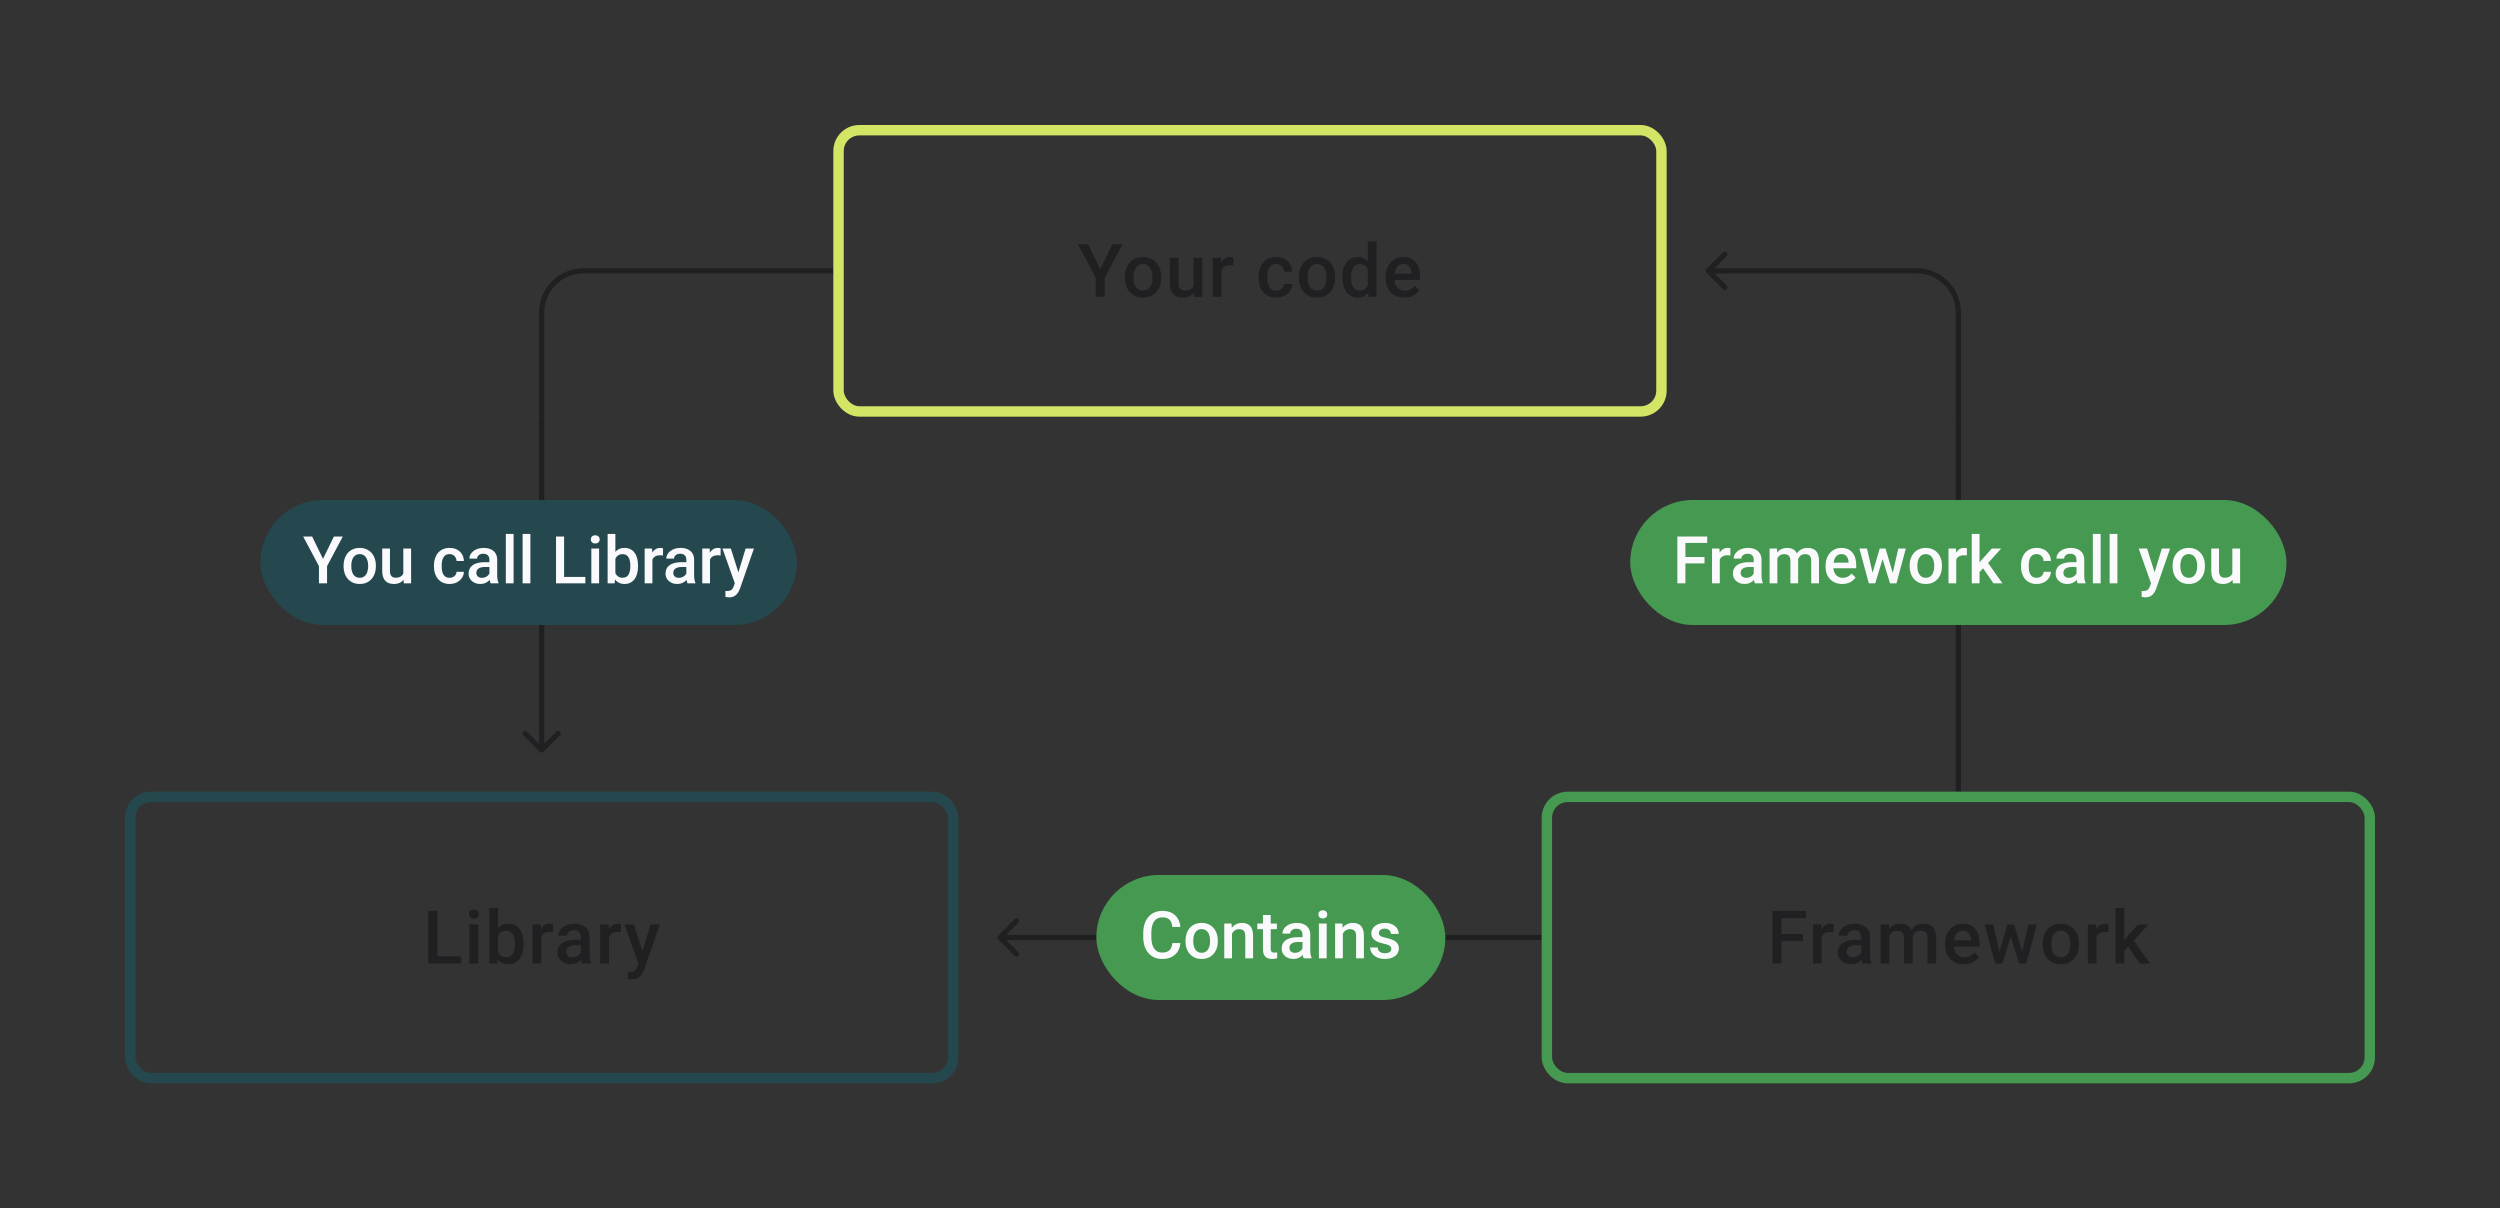<svg width="480" height="232" viewBox="0 0 480 232" fill="none" xmlns="http://www.w3.org/2000/svg">
<rect x="0" y="0" width="480" height="232" fill="#333333" stroke="none"/>
<path d="M160 52H112C107.582 52 104 55.582 104 60V80" stroke="#1E1E21" stroke-opacity="0.89"/>
<path d="M208.895 46.891L211.242 51.716L213.589 46.891H215.519L212.117 53.278V57H210.36V53.278L206.958 46.891H208.895ZM215.963 53.327V53.167C215.963 52.626 216.042 52.123 216.199 51.661C216.356 51.193 216.583 50.788 216.879 50.446C217.18 50.098 217.546 49.83 217.976 49.64C218.412 49.446 218.902 49.348 219.448 49.348C219.999 49.348 220.49 49.446 220.92 49.64C221.356 49.83 221.724 50.098 222.024 50.446C222.325 50.788 222.554 51.193 222.712 51.661C222.869 52.123 222.948 52.626 222.948 53.167V53.327C222.948 53.868 222.869 54.371 222.712 54.834C222.554 55.297 222.325 55.702 222.024 56.049C221.724 56.391 221.358 56.66 220.927 56.854C220.497 57.044 220.009 57.139 219.462 57.139C218.912 57.139 218.419 57.044 217.983 56.854C217.553 56.66 217.187 56.391 216.886 56.049C216.586 55.702 216.356 55.297 216.199 54.834C216.042 54.371 215.963 53.868 215.963 53.327ZM217.636 53.167V53.327C217.636 53.665 217.671 53.984 217.74 54.285C217.81 54.586 217.919 54.85 218.067 55.077C218.215 55.303 218.405 55.482 218.636 55.611C218.868 55.741 219.143 55.806 219.462 55.806C219.773 55.806 220.041 55.741 220.268 55.611C220.499 55.482 220.689 55.303 220.837 55.077C220.985 54.85 221.094 54.586 221.163 54.285C221.238 53.984 221.275 53.665 221.275 53.327V53.167C221.275 52.834 221.238 52.519 221.163 52.223C221.094 51.922 220.983 51.656 220.83 51.425C220.682 51.193 220.492 51.013 220.261 50.883C220.034 50.749 219.763 50.681 219.448 50.681C219.134 50.681 218.861 50.749 218.629 50.883C218.402 51.013 218.215 51.193 218.067 51.425C217.919 51.656 217.81 51.922 217.74 52.223C217.671 52.519 217.636 52.834 217.636 53.167ZM229.155 55.229V49.487H230.835V57H229.252L229.155 55.229ZM229.391 53.667L229.954 53.653C229.954 54.158 229.898 54.623 229.787 55.049C229.676 55.47 229.505 55.838 229.273 56.153C229.042 56.463 228.745 56.706 228.384 56.882C228.023 57.053 227.59 57.139 227.086 57.139C226.72 57.139 226.385 57.086 226.079 56.979C225.774 56.873 225.51 56.708 225.288 56.486C225.07 56.264 224.901 55.975 224.781 55.618C224.66 55.262 224.6 54.836 224.6 54.341V49.487H226.274V54.355C226.274 54.628 226.306 54.857 226.371 55.042C226.436 55.222 226.523 55.368 226.635 55.479C226.746 55.59 226.875 55.669 227.023 55.715C227.172 55.762 227.329 55.785 227.496 55.785C227.972 55.785 228.347 55.692 228.62 55.507C228.898 55.317 229.095 55.063 229.211 54.743C229.331 54.424 229.391 54.065 229.391 53.667ZM234.515 50.918V57H232.842V49.487H234.439L234.515 50.918ZM236.813 49.439L236.799 50.994C236.698 50.975 236.586 50.962 236.466 50.952C236.35 50.943 236.235 50.938 236.119 50.938C235.832 50.938 235.58 50.98 235.362 51.063C235.145 51.142 234.962 51.258 234.814 51.411C234.67 51.559 234.559 51.739 234.48 51.952C234.402 52.165 234.355 52.404 234.341 52.667L233.96 52.695C233.96 52.223 234.006 51.785 234.098 51.383C234.191 50.98 234.33 50.626 234.515 50.321C234.705 50.015 234.941 49.777 235.223 49.605C235.51 49.434 235.841 49.348 236.216 49.348C236.318 49.348 236.427 49.358 236.542 49.376C236.663 49.395 236.753 49.416 236.813 49.439ZM245.041 55.806C245.314 55.806 245.559 55.752 245.777 55.646C245.999 55.535 246.177 55.382 246.311 55.188C246.45 54.993 246.526 54.769 246.54 54.514H248.117C248.107 55 247.964 55.442 247.686 55.84C247.408 56.239 247.04 56.556 246.582 56.792C246.124 57.023 245.617 57.139 245.061 57.139C244.487 57.139 243.988 57.042 243.562 56.847C243.136 56.648 242.782 56.375 242.499 56.028C242.217 55.681 242.004 55.28 241.861 54.827C241.722 54.373 241.652 53.887 241.652 53.369V53.126C241.652 52.607 241.722 52.121 241.861 51.667C242.004 51.209 242.217 50.806 242.499 50.459C242.782 50.112 243.136 49.841 243.562 49.647C243.988 49.448 244.485 49.348 245.054 49.348C245.656 49.348 246.184 49.469 246.638 49.709C247.091 49.946 247.448 50.276 247.707 50.702C247.971 51.124 248.107 51.614 248.117 52.174H246.54C246.526 51.897 246.457 51.647 246.332 51.425C246.212 51.198 246.04 51.017 245.818 50.883C245.601 50.749 245.339 50.681 245.034 50.681C244.696 50.681 244.416 50.751 244.194 50.89C243.971 51.024 243.798 51.209 243.673 51.445C243.548 51.677 243.458 51.938 243.402 52.23C243.351 52.517 243.326 52.816 243.326 53.126V53.369C243.326 53.679 243.351 53.98 243.402 54.271C243.453 54.563 243.541 54.824 243.666 55.056C243.795 55.283 243.971 55.465 244.194 55.604C244.416 55.739 244.698 55.806 245.041 55.806ZM249.366 53.327V53.167C249.366 52.626 249.445 52.123 249.602 51.661C249.759 51.193 249.986 50.788 250.283 50.446C250.583 50.098 250.949 49.83 251.38 49.64C251.815 49.446 252.305 49.348 252.852 49.348C253.402 49.348 253.893 49.446 254.324 49.64C254.759 49.83 255.127 50.098 255.428 50.446C255.728 50.788 255.958 51.193 256.115 51.661C256.272 52.123 256.351 52.626 256.351 53.167V53.327C256.351 53.868 256.272 54.371 256.115 54.834C255.958 55.297 255.728 55.702 255.428 56.049C255.127 56.391 254.761 56.66 254.331 56.854C253.9 57.044 253.412 57.139 252.865 57.139C252.315 57.139 251.822 57.044 251.387 56.854C250.956 56.66 250.59 56.391 250.29 56.049C249.989 55.702 249.759 55.297 249.602 54.834C249.445 54.371 249.366 53.868 249.366 53.327ZM251.039 53.167V53.327C251.039 53.665 251.074 53.984 251.144 54.285C251.213 54.586 251.322 54.85 251.47 55.077C251.618 55.303 251.808 55.482 252.039 55.611C252.271 55.741 252.546 55.806 252.865 55.806C253.176 55.806 253.444 55.741 253.671 55.611C253.902 55.482 254.092 55.303 254.24 55.077C254.388 54.85 254.497 54.586 254.567 54.285C254.641 53.984 254.678 53.665 254.678 53.327V53.167C254.678 52.834 254.641 52.519 254.567 52.223C254.497 51.922 254.386 51.656 254.233 51.425C254.085 51.193 253.895 51.013 253.664 50.883C253.437 50.749 253.166 50.681 252.852 50.681C252.537 50.681 252.264 50.749 252.032 50.883C251.805 51.013 251.618 51.193 251.47 51.425C251.322 51.656 251.213 51.922 251.144 52.223C251.074 52.519 251.039 52.834 251.039 53.167ZM262.621 55.445V46.335H264.301V57H262.78L262.621 55.445ZM257.733 53.327V53.181C257.733 52.612 257.8 52.093 257.934 51.626C258.068 51.154 258.263 50.749 258.517 50.411C258.772 50.068 259.082 49.807 259.448 49.626C259.813 49.441 260.225 49.348 260.683 49.348C261.137 49.348 261.535 49.436 261.878 49.612C262.22 49.788 262.512 50.04 262.753 50.369C262.993 50.693 263.185 51.082 263.329 51.536C263.472 51.985 263.574 52.484 263.634 53.035V53.501C263.574 54.038 263.472 54.528 263.329 54.972C263.185 55.417 262.993 55.801 262.753 56.125C262.512 56.449 262.218 56.699 261.871 56.875C261.528 57.051 261.128 57.139 260.67 57.139C260.216 57.139 259.806 57.044 259.441 56.854C259.08 56.664 258.772 56.398 258.517 56.056C258.263 55.713 258.068 55.31 257.934 54.848C257.8 54.38 257.733 53.873 257.733 53.327ZM259.406 53.181V53.327C259.406 53.669 259.436 53.989 259.496 54.285C259.561 54.581 259.66 54.843 259.795 55.07C259.929 55.292 260.103 55.468 260.315 55.597C260.533 55.722 260.792 55.785 261.093 55.785C261.473 55.785 261.785 55.702 262.03 55.535C262.276 55.368 262.468 55.144 262.607 54.861C262.75 54.575 262.847 54.255 262.898 53.903V52.647C262.871 52.373 262.813 52.119 262.725 51.883C262.641 51.647 262.528 51.441 262.385 51.265C262.241 51.084 262.063 50.945 261.85 50.848C261.642 50.746 261.394 50.695 261.107 50.695C260.801 50.695 260.542 50.76 260.329 50.89C260.116 51.02 259.94 51.198 259.802 51.425C259.667 51.651 259.568 51.915 259.503 52.216C259.438 52.517 259.406 52.839 259.406 53.181ZM269.647 57.139C269.092 57.139 268.589 57.049 268.14 56.868C267.696 56.683 267.316 56.426 267.002 56.097C266.691 55.769 266.453 55.382 266.286 54.938C266.12 54.493 266.036 54.014 266.036 53.501V53.223C266.036 52.635 266.122 52.103 266.293 51.626C266.465 51.149 266.703 50.742 267.009 50.404C267.314 50.061 267.675 49.8 268.092 49.619C268.508 49.439 268.96 49.348 269.446 49.348C269.983 49.348 270.452 49.439 270.855 49.619C271.258 49.8 271.591 50.054 271.855 50.383C272.123 50.707 272.323 51.093 272.452 51.542C272.586 51.992 272.654 52.487 272.654 53.028V53.744H266.849V52.542H271.001V52.41C270.992 52.11 270.932 51.827 270.82 51.563C270.714 51.3 270.55 51.087 270.327 50.925C270.105 50.763 269.809 50.681 269.439 50.681C269.161 50.681 268.913 50.742 268.696 50.862C268.483 50.978 268.305 51.147 268.161 51.369C268.018 51.591 267.907 51.86 267.828 52.174C267.754 52.484 267.717 52.834 267.717 53.223V53.501C267.717 53.829 267.761 54.135 267.849 54.417C267.941 54.695 268.076 54.938 268.251 55.146C268.427 55.354 268.64 55.519 268.89 55.639C269.14 55.755 269.425 55.813 269.744 55.813C270.147 55.813 270.506 55.732 270.82 55.57C271.135 55.408 271.408 55.178 271.64 54.882L272.522 55.736C272.36 55.972 272.149 56.199 271.89 56.417C271.631 56.63 271.313 56.803 270.938 56.938C270.568 57.072 270.138 57.139 269.647 57.139Z" fill="#1E1E21" fill-opacity="0.89"/>
<rect x="161" y="25" width="158" height="54" rx="4" stroke="#D4E565" stroke-width="2"/>
<path d="M327.646 51.646C327.451 51.842 327.451 52.158 327.646 52.354L330.828 55.535C331.024 55.731 331.34 55.731 331.536 55.535C331.731 55.34 331.731 55.024 331.536 54.828L328.707 52L331.536 49.172C331.731 48.976 331.731 48.66 331.536 48.465C331.34 48.269 331.024 48.269 330.828 48.465L327.646 51.646ZM328 52.5H368V51.5H328V52.5ZM375.5 60V80H376.5V60H375.5ZM368 52.5C372.142 52.5 375.5 55.858 375.5 60H376.5C376.5 55.306 372.694 51.5 368 51.5V52.5Z" fill="#1E1E21" fill-opacity="0.89"/>
<path d="M103.646 144.354C103.842 144.549 104.158 144.549 104.354 144.354L107.536 141.172C107.731 140.976 107.731 140.66 107.536 140.464C107.34 140.269 107.024 140.269 106.828 140.464L104 143.293L101.172 140.464C100.976 140.269 100.66 140.269 100.464 140.464C100.269 140.66 100.269 140.976 100.464 141.172L103.646 144.354ZM103.5 80V144H104.5V80H103.5Z" fill="#1E1E21" fill-opacity="0.89"/>
<rect x="50" y="96" width="103" height="24" rx="12" fill="#24484E"/>
<path d="M59.932 103.014L62.019 107.303L64.105 103.014H65.82L62.796 108.692V112H61.235V108.692L58.211 103.014H59.932ZM65.962 108.735V108.593C65.962 108.112 66.032 107.665 66.172 107.254C66.312 106.838 66.514 106.478 66.777 106.174C67.044 105.865 67.37 105.627 67.752 105.458C68.139 105.285 68.575 105.199 69.061 105.199C69.55 105.199 69.986 105.285 70.369 105.458C70.756 105.627 71.083 105.865 71.35 106.174C71.618 106.478 71.822 106.838 71.961 107.254C72.101 107.665 72.171 108.112 72.171 108.593V108.735C72.171 109.216 72.101 109.663 71.961 110.074C71.822 110.486 71.618 110.846 71.35 111.154C71.083 111.459 70.758 111.698 70.375 111.87C69.993 112.039 69.558 112.123 69.073 112.123C68.583 112.123 68.145 112.039 67.758 111.87C67.376 111.698 67.051 111.459 66.783 111.154C66.516 110.846 66.312 110.486 66.172 110.074C66.032 109.663 65.962 109.216 65.962 108.735ZM67.45 108.593V108.735C67.45 109.035 67.481 109.319 67.542 109.587C67.604 109.854 67.701 110.089 67.832 110.29C67.964 110.492 68.133 110.65 68.338 110.766C68.544 110.881 68.789 110.938 69.073 110.938C69.349 110.938 69.587 110.881 69.789 110.766C69.995 110.65 70.163 110.492 70.295 110.29C70.427 110.089 70.523 109.854 70.585 109.587C70.651 109.319 70.684 109.035 70.684 108.735V108.593C70.684 108.297 70.651 108.017 70.585 107.754C70.523 107.486 70.425 107.25 70.289 107.044C70.157 106.838 69.989 106.678 69.783 106.563C69.581 106.443 69.34 106.384 69.061 106.384C68.781 106.384 68.538 106.443 68.332 106.563C68.131 106.678 67.964 106.838 67.832 107.044C67.701 107.25 67.604 107.486 67.542 107.754C67.481 108.017 67.45 108.297 67.45 108.593ZM77.436 110.426V105.322H78.93V112H77.522L77.436 110.426ZM77.646 109.037L78.146 109.025C78.146 109.474 78.096 109.887 77.998 110.266C77.899 110.64 77.746 110.967 77.541 111.247C77.335 111.523 77.072 111.739 76.751 111.895C76.43 112.047 76.045 112.123 75.597 112.123C75.272 112.123 74.973 112.076 74.702 111.981C74.43 111.887 74.196 111.741 73.998 111.543C73.805 111.346 73.655 111.089 73.548 110.772C73.441 110.455 73.387 110.076 73.387 109.636V105.322H74.874V109.649C74.874 109.891 74.903 110.095 74.961 110.26C75.019 110.42 75.097 110.55 75.195 110.648C75.294 110.747 75.409 110.817 75.541 110.858C75.673 110.899 75.813 110.92 75.961 110.92C76.385 110.92 76.718 110.838 76.961 110.673C77.207 110.504 77.382 110.278 77.485 109.994C77.592 109.71 77.646 109.391 77.646 109.037ZM86.329 110.938C86.572 110.938 86.79 110.891 86.984 110.796C87.181 110.698 87.34 110.562 87.459 110.389C87.582 110.216 87.65 110.017 87.663 109.79H89.064C89.055 110.222 88.928 110.615 88.681 110.969C88.434 111.323 88.107 111.605 87.7 111.815C87.292 112.021 86.842 112.123 86.348 112.123C85.838 112.123 85.394 112.037 85.015 111.864C84.636 111.687 84.322 111.445 84.071 111.136C83.82 110.827 83.63 110.471 83.503 110.068C83.379 109.665 83.318 109.233 83.318 108.772V108.556C83.318 108.095 83.379 107.663 83.503 107.26C83.63 106.853 83.82 106.495 84.071 106.186C84.322 105.877 84.636 105.637 85.015 105.464C85.394 105.287 85.836 105.199 86.342 105.199C86.877 105.199 87.346 105.306 87.749 105.52C88.152 105.729 88.469 106.024 88.7 106.402C88.934 106.777 89.055 107.213 89.064 107.711H87.663C87.65 107.464 87.589 107.241 87.478 107.044C87.371 106.842 87.218 106.682 87.021 106.563C86.827 106.443 86.595 106.384 86.323 106.384C86.023 106.384 85.774 106.445 85.577 106.569C85.379 106.688 85.225 106.853 85.114 107.062C85.003 107.268 84.922 107.501 84.873 107.76C84.828 108.015 84.805 108.28 84.805 108.556V108.772C84.805 109.048 84.828 109.315 84.873 109.574C84.918 109.834 84.996 110.066 85.108 110.272C85.223 110.473 85.379 110.636 85.577 110.759C85.774 110.879 86.025 110.938 86.329 110.938ZM93.97 110.661V107.476C93.97 107.237 93.927 107.032 93.841 106.859C93.754 106.686 93.623 106.552 93.446 106.458C93.273 106.363 93.055 106.316 92.791 106.316C92.549 106.316 92.339 106.357 92.162 106.439C91.985 106.521 91.847 106.633 91.748 106.772C91.65 106.912 91.6 107.071 91.6 107.248H90.119C90.119 106.984 90.183 106.729 90.31 106.482C90.438 106.235 90.623 106.015 90.866 105.822C91.109 105.629 91.399 105.476 91.736 105.365C92.073 105.254 92.452 105.199 92.872 105.199C93.374 105.199 93.818 105.283 94.205 105.452C94.596 105.62 94.902 105.875 95.124 106.217C95.351 106.554 95.464 106.978 95.464 107.488V110.457C95.464 110.762 95.484 111.035 95.526 111.278C95.571 111.517 95.635 111.724 95.717 111.901V112H94.192C94.123 111.84 94.067 111.636 94.026 111.389C93.989 111.138 93.97 110.895 93.97 110.661ZM94.186 107.939L94.199 108.859H93.131C92.855 108.859 92.612 108.885 92.403 108.939C92.193 108.988 92.018 109.062 91.878 109.161C91.738 109.26 91.633 109.379 91.563 109.519C91.493 109.659 91.458 109.817 91.458 109.994C91.458 110.171 91.499 110.334 91.582 110.482C91.664 110.626 91.783 110.739 91.94 110.821C92.1 110.903 92.294 110.945 92.52 110.945C92.824 110.945 93.09 110.883 93.316 110.759C93.546 110.632 93.728 110.478 93.859 110.297C93.991 110.111 94.061 109.937 94.069 109.772L94.55 110.432C94.501 110.601 94.417 110.782 94.297 110.975C94.178 111.169 94.022 111.354 93.828 111.531C93.639 111.704 93.411 111.846 93.143 111.957C92.88 112.068 92.576 112.123 92.23 112.123C91.794 112.123 91.405 112.037 91.063 111.864C90.722 111.687 90.454 111.451 90.261 111.154C90.068 110.854 89.971 110.515 89.971 110.136C89.971 109.782 90.037 109.47 90.168 109.198C90.304 108.922 90.502 108.692 90.761 108.507C91.024 108.322 91.345 108.182 91.724 108.087C92.102 107.988 92.534 107.939 93.02 107.939H94.186ZM98.612 102.52V112H97.118V102.52H98.612ZM101.833 102.52V112H100.34V102.52H101.833ZM112.387 110.772V112H107.876V110.772H112.387ZM108.308 103.014V112H106.758V103.014H108.308ZM115.029 105.322V112H113.535V105.322H115.029ZM113.436 103.569C113.436 103.343 113.51 103.156 113.659 103.008C113.811 102.855 114.021 102.779 114.288 102.779C114.551 102.779 114.759 102.855 114.911 103.008C115.064 103.156 115.14 103.343 115.14 103.569C115.14 103.791 115.064 103.977 114.911 104.125C114.759 104.273 114.551 104.347 114.288 104.347C114.021 104.347 113.811 104.273 113.659 104.125C113.51 103.977 113.436 103.791 113.436 103.569ZM116.664 102.52H118.152V110.574L118.01 112H116.664V102.52ZM122.509 108.599V108.729C122.509 109.223 122.454 109.677 122.342 110.093C122.235 110.504 122.071 110.862 121.849 111.167C121.631 111.471 121.359 111.708 121.034 111.877C120.713 112.041 120.341 112.123 119.917 112.123C119.501 112.123 119.139 112.045 118.831 111.889C118.522 111.733 118.263 111.51 118.053 111.222C117.847 110.934 117.681 110.591 117.553 110.192C117.425 109.793 117.335 109.352 117.281 108.871V108.457C117.335 107.972 117.425 107.532 117.553 107.137C117.681 106.737 117.847 106.394 118.053 106.106C118.263 105.814 118.52 105.589 118.824 105.433C119.133 105.277 119.493 105.199 119.905 105.199C120.332 105.199 120.709 105.281 121.034 105.445C121.363 105.61 121.637 105.845 121.855 106.149C122.073 106.449 122.235 106.807 122.342 107.223C122.454 107.639 122.509 108.097 122.509 108.599ZM121.022 108.729V108.599C121.022 108.299 120.997 108.017 120.948 107.754C120.898 107.486 120.816 107.252 120.701 107.05C120.59 106.849 120.437 106.69 120.244 106.575C120.055 106.456 119.818 106.396 119.534 106.396C119.271 106.396 119.045 106.441 118.855 106.532C118.666 106.622 118.508 106.746 118.38 106.902C118.253 107.058 118.152 107.239 118.078 107.445C118.008 107.651 117.96 107.873 117.936 108.112V109.229C117.973 109.537 118.051 109.821 118.17 110.081C118.294 110.336 118.466 110.541 118.689 110.698C118.911 110.85 119.197 110.926 119.547 110.926C119.822 110.926 120.055 110.871 120.244 110.759C120.433 110.648 120.583 110.494 120.695 110.297C120.81 110.095 120.892 109.86 120.941 109.593C120.995 109.326 121.022 109.037 121.022 108.729ZM125.262 106.593V112H123.774V105.322H125.194L125.262 106.593ZM127.305 105.279L127.292 106.661C127.202 106.645 127.103 106.633 126.996 106.624C126.893 106.616 126.79 106.612 126.687 106.612C126.432 106.612 126.208 106.649 126.015 106.723C125.821 106.793 125.659 106.896 125.527 107.032C125.4 107.163 125.301 107.324 125.231 107.513C125.161 107.702 125.12 107.914 125.107 108.149L124.768 108.173C124.768 107.754 124.809 107.365 124.891 107.007C124.974 106.649 125.097 106.334 125.262 106.063C125.43 105.791 125.64 105.579 125.891 105.427C126.146 105.275 126.441 105.199 126.774 105.199C126.864 105.199 126.961 105.207 127.064 105.223C127.171 105.24 127.251 105.258 127.305 105.279ZM131.779 110.661V107.476C131.779 107.237 131.736 107.032 131.65 106.859C131.563 106.686 131.432 106.552 131.255 106.458C131.082 106.363 130.864 106.316 130.6 106.316C130.358 106.316 130.148 106.357 129.971 106.439C129.794 106.521 129.656 106.633 129.557 106.772C129.459 106.912 129.409 107.071 129.409 107.248H127.928C127.928 106.984 127.992 106.729 128.119 106.482C128.247 106.235 128.432 106.015 128.675 105.822C128.918 105.629 129.208 105.476 129.545 105.365C129.882 105.254 130.261 105.199 130.681 105.199C131.183 105.199 131.627 105.283 132.014 105.452C132.405 105.62 132.711 105.875 132.933 106.217C133.16 106.554 133.273 106.978 133.273 107.488V110.457C133.273 110.762 133.293 111.035 133.335 111.278C133.38 111.517 133.444 111.724 133.526 111.901V112H132.001C131.931 111.84 131.876 111.636 131.835 111.389C131.798 111.138 131.779 110.895 131.779 110.661ZM131.995 107.939L132.008 108.859H130.94C130.664 108.859 130.421 108.885 130.212 108.939C130.002 108.988 129.827 109.062 129.687 109.161C129.547 109.26 129.442 109.379 129.372 109.519C129.302 109.659 129.267 109.817 129.267 109.994C129.267 110.171 129.308 110.334 129.391 110.482C129.473 110.626 129.592 110.739 129.749 110.821C129.909 110.903 130.103 110.945 130.329 110.945C130.633 110.945 130.899 110.883 131.125 110.759C131.355 110.632 131.536 110.478 131.668 110.297C131.8 110.111 131.87 109.937 131.878 109.772L132.359 110.432C132.31 110.601 132.226 110.782 132.106 110.975C131.987 111.169 131.831 111.354 131.637 111.531C131.448 111.704 131.22 111.846 130.952 111.957C130.689 112.068 130.384 112.123 130.039 112.123C129.603 112.123 129.214 112.037 128.872 111.864C128.531 111.687 128.263 111.451 128.07 111.154C127.877 110.854 127.78 110.515 127.78 110.136C127.78 109.782 127.846 109.47 127.977 109.198C128.113 108.922 128.311 108.692 128.57 108.507C128.833 108.322 129.154 108.182 129.533 108.087C129.911 107.988 130.343 107.939 130.829 107.939H131.995ZM136.322 106.593V112H134.834V105.322H136.254L136.322 106.593ZM138.365 105.279L138.352 106.661C138.262 106.645 138.163 106.633 138.056 106.624C137.953 106.616 137.85 106.612 137.747 106.612C137.492 106.612 137.268 106.649 137.075 106.723C136.881 106.793 136.719 106.896 136.587 107.032C136.46 107.163 136.361 107.324 136.291 107.513C136.221 107.702 136.18 107.914 136.167 108.149L135.828 108.173C135.828 107.754 135.869 107.365 135.951 107.007C136.034 106.649 136.157 106.334 136.322 106.063C136.49 105.791 136.7 105.579 136.951 105.427C137.206 105.275 137.501 105.199 137.834 105.199C137.924 105.199 138.021 105.207 138.124 105.223C138.231 105.24 138.311 105.258 138.365 105.279ZM141.346 111.272L143.16 105.322H144.753L142.074 113.018C142.012 113.183 141.932 113.362 141.833 113.555C141.734 113.749 141.605 113.932 141.444 114.105C141.288 114.282 141.093 114.423 140.858 114.53C140.624 114.642 140.34 114.697 140.006 114.697C139.875 114.697 139.747 114.685 139.624 114.66C139.504 114.64 139.391 114.617 139.284 114.592L139.278 113.457C139.319 113.461 139.369 113.465 139.426 113.469C139.488 113.473 139.537 113.475 139.574 113.475C139.821 113.475 140.027 113.444 140.191 113.383C140.356 113.325 140.49 113.23 140.593 113.099C140.7 112.967 140.79 112.79 140.864 112.568L141.346 111.272ZM140.321 105.322L141.907 110.321L142.173 111.889L141.142 112.154L138.716 105.322H140.321Z" fill="#FAFAFD"/>
<path d="M376 80V152" stroke="#1E1E21" stroke-opacity="0.89"/>
<rect x="313" y="96" width="126" height="24" rx="12" fill="#459951"/>
<path d="M323.601 103.014V112H322.052V103.014H323.601ZM327.267 106.945V108.173H323.206V106.945H327.267ZM327.779 103.014V104.248H323.206V103.014H327.779ZM330.199 106.593V112H328.711V105.322H330.131L330.199 106.593ZM332.241 105.279L332.229 106.661C332.139 106.645 332.04 106.633 331.933 106.624C331.83 106.616 331.727 106.612 331.624 106.612C331.369 106.612 331.145 106.649 330.951 106.723C330.758 106.793 330.596 106.896 330.464 107.032C330.336 107.163 330.238 107.324 330.168 107.513C330.098 107.702 330.057 107.914 330.044 108.149L329.705 108.173C329.705 107.754 329.746 107.365 329.828 107.007C329.91 106.649 330.034 106.334 330.199 106.063C330.367 105.791 330.577 105.579 330.828 105.427C331.083 105.275 331.377 105.199 331.711 105.199C331.801 105.199 331.898 105.207 332.001 105.223C332.108 105.24 332.188 105.258 332.241 105.279ZM336.716 110.661V107.476C336.716 107.237 336.673 107.032 336.586 106.859C336.5 106.686 336.368 106.552 336.191 106.458C336.019 106.363 335.801 106.316 335.537 106.316C335.294 106.316 335.085 106.357 334.908 106.439C334.731 106.521 334.593 106.633 334.494 106.772C334.395 106.912 334.346 107.071 334.346 107.248H332.865C332.865 106.984 332.929 106.729 333.056 106.482C333.184 106.235 333.369 106.015 333.612 105.822C333.854 105.629 334.144 105.476 334.482 105.365C334.819 105.254 335.198 105.199 335.617 105.199C336.119 105.199 336.564 105.283 336.951 105.452C337.341 105.62 337.648 105.875 337.87 106.217C338.096 106.554 338.21 106.978 338.21 107.488V110.457C338.21 110.762 338.23 111.035 338.271 111.278C338.317 111.517 338.38 111.724 338.463 111.901V112H336.938C336.868 111.84 336.813 111.636 336.772 111.389C336.735 111.138 336.716 110.895 336.716 110.661ZM336.932 107.939L336.944 108.859H335.877C335.601 108.859 335.358 108.885 335.148 108.939C334.939 108.988 334.764 109.062 334.624 109.161C334.484 109.26 334.379 109.379 334.309 109.519C334.239 109.659 334.204 109.817 334.204 109.994C334.204 110.171 334.245 110.334 334.328 110.482C334.41 110.626 334.529 110.739 334.685 110.821C334.846 110.903 335.039 110.945 335.266 110.945C335.57 110.945 335.835 110.883 336.062 110.759C336.292 110.632 336.473 110.478 336.605 110.297C336.737 110.111 336.807 109.937 336.815 109.772L337.296 110.432C337.247 110.601 337.162 110.782 337.043 110.975C336.924 111.169 336.767 111.354 336.574 111.531C336.385 111.704 336.156 111.846 335.889 111.957C335.626 112.068 335.321 112.123 334.976 112.123C334.539 112.123 334.151 112.037 333.809 111.864C333.468 111.687 333.2 111.451 333.007 111.154C332.813 110.854 332.717 110.515 332.717 110.136C332.717 109.782 332.782 109.47 332.914 109.198C333.05 108.922 333.247 108.692 333.507 108.507C333.77 108.322 334.091 108.182 334.469 108.087C334.848 107.988 335.28 107.939 335.766 107.939H336.932ZM341.252 106.68V112H339.765V105.322H341.166L341.252 106.68ZM341.012 108.414L340.506 108.408C340.506 107.947 340.563 107.521 340.678 107.13C340.794 106.74 340.962 106.4 341.184 106.112C341.407 105.82 341.682 105.596 342.011 105.439C342.345 105.279 342.729 105.199 343.166 105.199C343.47 105.199 343.748 105.244 343.999 105.334C344.254 105.421 344.474 105.559 344.659 105.748C344.848 105.937 344.992 106.18 345.091 106.476C345.194 106.772 345.246 107.13 345.246 107.55V112H343.758V107.68C343.758 107.355 343.709 107.1 343.61 106.914C343.515 106.729 343.378 106.598 343.196 106.519C343.02 106.437 342.808 106.396 342.561 106.396C342.281 106.396 342.042 106.449 341.845 106.556C341.651 106.663 341.493 106.809 341.37 106.995C341.246 107.18 341.156 107.394 341.098 107.636C341.04 107.879 341.012 108.138 341.012 108.414ZM345.153 108.019L344.456 108.173C344.456 107.77 344.511 107.39 344.622 107.032C344.737 106.67 344.904 106.353 345.122 106.081C345.344 105.805 345.618 105.589 345.943 105.433C346.268 105.277 346.64 105.199 347.06 105.199C347.402 105.199 347.706 105.246 347.974 105.341C348.245 105.431 348.475 105.575 348.665 105.773C348.854 105.97 348.998 106.227 349.097 106.544C349.196 106.857 349.245 107.235 349.245 107.68V112H347.751V107.674C347.751 107.336 347.702 107.075 347.603 106.89C347.509 106.705 347.373 106.577 347.196 106.507C347.019 106.433 346.807 106.396 346.56 106.396C346.33 106.396 346.126 106.439 345.949 106.526C345.776 106.608 345.63 106.725 345.511 106.877C345.392 107.025 345.301 107.196 345.239 107.39C345.182 107.583 345.153 107.793 345.153 108.019ZM353.72 112.123C353.226 112.123 352.779 112.043 352.38 111.883C351.985 111.718 351.648 111.49 351.368 111.198C351.092 110.906 350.88 110.562 350.732 110.167C350.584 109.772 350.51 109.346 350.51 108.889V108.642C350.51 108.12 350.586 107.647 350.739 107.223C350.891 106.799 351.103 106.437 351.374 106.137C351.646 105.832 351.967 105.6 352.337 105.439C352.707 105.279 353.109 105.199 353.541 105.199C354.018 105.199 354.435 105.279 354.793 105.439C355.151 105.6 355.448 105.826 355.682 106.118C355.921 106.406 356.098 106.75 356.213 107.149C356.332 107.548 356.392 107.988 356.392 108.47V109.105H351.232V108.038H354.923V107.92C354.915 107.653 354.861 107.402 354.763 107.167C354.668 106.933 354.522 106.744 354.324 106.6C354.127 106.456 353.864 106.384 353.534 106.384C353.288 106.384 353.067 106.437 352.874 106.544C352.685 106.647 352.526 106.797 352.399 106.995C352.271 107.192 352.172 107.431 352.103 107.711C352.037 107.986 352.004 108.297 352.004 108.642V108.889C352.004 109.182 352.043 109.453 352.121 109.704C352.203 109.951 352.323 110.167 352.479 110.352C352.635 110.537 352.825 110.683 353.047 110.79C353.269 110.893 353.522 110.945 353.806 110.945C354.164 110.945 354.483 110.873 354.763 110.729C355.042 110.585 355.285 110.381 355.491 110.118L356.275 110.877C356.131 111.087 355.943 111.288 355.713 111.482C355.483 111.671 355.201 111.825 354.868 111.944C354.538 112.064 354.156 112.123 353.72 112.123ZM359.367 110.519L360.91 105.322H361.86L361.601 106.877L360.046 112H359.194L359.367 110.519ZM358.46 105.322L359.663 110.543L359.762 112H358.811L357.003 105.322H358.46ZM363.304 110.482L364.471 105.322H365.921L364.119 112H363.169L363.304 110.482ZM362.021 105.322L363.545 110.457L363.736 112H362.885L361.311 106.871L361.052 105.322H362.021ZM366.65 108.735V108.593C366.65 108.112 366.72 107.665 366.859 107.254C366.999 106.838 367.201 106.478 367.464 106.174C367.732 105.865 368.057 105.627 368.439 105.458C368.826 105.285 369.262 105.199 369.748 105.199C370.238 105.199 370.674 105.285 371.056 105.458C371.443 105.627 371.77 105.865 372.038 106.174C372.305 106.478 372.509 106.838 372.649 107.254C372.789 107.665 372.859 108.112 372.859 108.593V108.735C372.859 109.216 372.789 109.663 372.649 110.074C372.509 110.486 372.305 110.846 372.038 111.154C371.77 111.459 371.445 111.698 371.063 111.87C370.68 112.039 370.246 112.123 369.76 112.123C369.271 112.123 368.832 112.039 368.446 111.87C368.063 111.698 367.738 111.459 367.47 111.154C367.203 110.846 366.999 110.486 366.859 110.074C366.72 109.663 366.65 109.216 366.65 108.735ZM368.137 108.593V108.735C368.137 109.035 368.168 109.319 368.23 109.587C368.291 109.854 368.388 110.089 368.52 110.29C368.651 110.492 368.82 110.65 369.026 110.766C369.232 110.881 369.476 110.938 369.76 110.938C370.036 110.938 370.275 110.881 370.476 110.766C370.682 110.65 370.851 110.492 370.982 110.29C371.114 110.089 371.211 109.854 371.272 109.587C371.338 109.319 371.371 109.035 371.371 108.735V108.593C371.371 108.297 371.338 108.017 371.272 107.754C371.211 107.486 371.112 107.25 370.976 107.044C370.844 106.838 370.676 106.678 370.47 106.563C370.268 106.443 370.028 106.384 369.748 106.384C369.468 106.384 369.225 106.443 369.02 106.563C368.818 106.678 368.651 106.838 368.52 107.044C368.388 107.25 368.291 107.486 368.23 107.754C368.168 108.017 368.137 108.297 368.137 108.593ZM375.599 106.593V112H374.111V105.322H375.531L375.599 106.593ZM377.642 105.279L377.629 106.661C377.539 106.645 377.44 106.633 377.333 106.624C377.23 106.616 377.127 106.612 377.025 106.612C376.769 106.612 376.545 106.649 376.352 106.723C376.158 106.793 375.996 106.896 375.864 107.032C375.737 107.163 375.638 107.324 375.568 107.513C375.498 107.702 375.457 107.914 375.445 108.149L375.105 108.173C375.105 107.754 375.146 107.365 375.229 107.007C375.311 106.649 375.434 106.334 375.599 106.063C375.768 105.791 375.977 105.579 376.228 105.427C376.483 105.275 376.778 105.199 377.111 105.199C377.201 105.199 377.298 105.207 377.401 105.223C377.508 105.24 377.588 105.258 377.642 105.279ZM380.073 102.52V112H378.58V102.52H380.073ZM384.221 105.322L381.314 108.544L379.722 110.173L379.333 108.914L380.536 107.427L382.425 105.322H384.221ZM382.746 112L380.58 108.865L381.518 107.822L384.468 112H382.746ZM391.041 110.938C391.284 110.938 391.502 110.891 391.695 110.796C391.893 110.698 392.051 110.562 392.17 110.389C392.294 110.216 392.362 110.017 392.374 109.79H393.775C393.767 110.222 393.639 110.615 393.392 110.969C393.145 111.323 392.818 111.605 392.411 111.815C392.004 112.021 391.553 112.123 391.059 112.123C390.549 112.123 390.105 112.037 389.726 111.864C389.348 111.687 389.033 111.445 388.782 111.136C388.531 110.827 388.342 110.471 388.214 110.068C388.091 109.665 388.029 109.233 388.029 108.772V108.556C388.029 108.095 388.091 107.663 388.214 107.26C388.342 106.853 388.531 106.495 388.782 106.186C389.033 105.877 389.348 105.637 389.726 105.464C390.105 105.287 390.547 105.199 391.053 105.199C391.588 105.199 392.057 105.306 392.46 105.52C392.864 105.729 393.18 106.024 393.411 106.402C393.645 106.777 393.767 107.213 393.775 107.711H392.374C392.362 107.464 392.3 107.241 392.189 107.044C392.082 106.842 391.93 106.682 391.732 106.563C391.539 106.443 391.306 106.384 391.035 106.384C390.734 106.384 390.485 106.445 390.288 106.569C390.09 106.688 389.936 106.853 389.825 107.062C389.714 107.268 389.634 107.501 389.584 107.76C389.539 108.015 389.516 108.28 389.516 108.556V108.772C389.516 109.048 389.539 109.315 389.584 109.574C389.63 109.834 389.708 110.066 389.819 110.272C389.934 110.473 390.09 110.636 390.288 110.759C390.485 110.879 390.736 110.938 391.041 110.938ZM398.682 110.661V107.476C398.682 107.237 398.638 107.032 398.552 106.859C398.466 106.686 398.334 106.552 398.157 106.458C397.984 106.363 397.766 106.316 397.503 106.316C397.26 106.316 397.05 106.357 396.873 106.439C396.696 106.521 396.559 106.633 396.46 106.772C396.361 106.912 396.312 107.071 396.312 107.248H394.83C394.83 106.984 394.894 106.729 395.022 106.482C395.149 106.235 395.334 106.015 395.577 105.822C395.82 105.629 396.11 105.476 396.447 105.365C396.785 105.254 397.163 105.199 397.583 105.199C398.085 105.199 398.529 105.283 398.916 105.452C399.307 105.62 399.614 105.875 399.836 106.217C400.062 106.554 400.175 106.978 400.175 107.488V110.457C400.175 110.762 400.196 111.035 400.237 111.278C400.282 111.517 400.346 111.724 400.428 111.901V112H398.904C398.834 111.84 398.778 111.636 398.737 111.389C398.7 111.138 398.682 110.895 398.682 110.661ZM398.898 107.939L398.91 108.859H397.842C397.567 108.859 397.324 108.885 397.114 108.939C396.904 108.988 396.729 109.062 396.589 109.161C396.449 109.26 396.345 109.379 396.275 109.519C396.205 109.659 396.17 109.817 396.17 109.994C396.17 110.171 396.211 110.334 396.293 110.482C396.375 110.626 396.495 110.739 396.651 110.821C396.812 110.903 397.005 110.945 397.231 110.945C397.536 110.945 397.801 110.883 398.027 110.759C398.258 110.632 398.439 110.478 398.571 110.297C398.702 110.111 398.772 109.937 398.78 109.772L399.262 110.432C399.212 110.601 399.128 110.782 399.009 110.975C398.889 111.169 398.733 111.354 398.54 111.531C398.35 111.704 398.122 111.846 397.855 111.957C397.591 112.068 397.287 112.123 396.941 112.123C396.505 112.123 396.116 112.037 395.775 111.864C395.433 111.687 395.166 111.451 394.972 111.154C394.779 110.854 394.682 110.515 394.682 110.136C394.682 109.782 394.748 109.47 394.88 109.198C395.016 108.922 395.213 108.692 395.472 108.507C395.736 108.322 396.057 108.182 396.435 108.087C396.814 107.988 397.246 107.939 397.731 107.939H398.898ZM403.323 102.52V112H401.829V102.52H403.323ZM406.545 102.52V112H405.051V102.52H406.545ZM413.26 111.272L415.074 105.322H416.666L413.988 113.018C413.926 113.183 413.846 113.362 413.747 113.555C413.648 113.749 413.519 113.932 413.358 114.105C413.202 114.282 413.007 114.423 412.772 114.53C412.538 114.642 412.254 114.697 411.92 114.697C411.789 114.697 411.661 114.685 411.538 114.66C411.418 114.64 411.305 114.617 411.198 114.592L411.192 113.457C411.233 113.461 411.283 113.465 411.34 113.469C411.402 113.473 411.451 113.475 411.488 113.475C411.735 113.475 411.941 113.444 412.105 113.383C412.27 113.325 412.404 113.23 412.507 113.099C412.614 112.967 412.704 112.79 412.778 112.568L413.26 111.272ZM412.235 105.322L413.821 110.321L414.087 111.889L413.056 112.154L410.63 105.322H412.235ZM417.136 108.735V108.593C417.136 108.112 417.205 107.665 417.345 107.254C417.485 106.838 417.687 106.478 417.95 106.174C418.218 105.865 418.543 105.627 418.925 105.458C419.312 105.285 419.748 105.199 420.234 105.199C420.723 105.199 421.16 105.285 421.542 105.458C421.929 105.627 422.256 105.865 422.524 106.174C422.791 106.478 422.995 106.838 423.135 107.254C423.275 107.665 423.344 108.112 423.344 108.593V108.735C423.344 109.216 423.275 109.663 423.135 110.074C422.995 110.486 422.791 110.846 422.524 111.154C422.256 111.459 421.931 111.698 421.548 111.87C421.166 112.039 420.732 112.123 420.246 112.123C419.757 112.123 419.318 112.039 418.932 111.87C418.549 111.698 418.224 111.459 417.956 111.154C417.689 110.846 417.485 110.486 417.345 110.074C417.205 109.663 417.136 109.216 417.136 108.735ZM418.623 108.593V108.735C418.623 109.035 418.654 109.319 418.716 109.587C418.777 109.854 418.874 110.089 419.006 110.29C419.137 110.492 419.306 110.65 419.512 110.766C419.717 110.881 419.962 110.938 420.246 110.938C420.522 110.938 420.76 110.881 420.962 110.766C421.168 110.65 421.337 110.492 421.468 110.29C421.6 110.089 421.697 109.854 421.758 109.587C421.824 109.319 421.857 109.035 421.857 108.735V108.593C421.857 108.297 421.824 108.017 421.758 107.754C421.697 107.486 421.598 107.25 421.462 107.044C421.33 106.838 421.162 106.678 420.956 106.563C420.754 106.443 420.514 106.384 420.234 106.384C419.954 106.384 419.711 106.443 419.506 106.563C419.304 106.678 419.137 106.838 419.006 107.044C418.874 107.25 418.777 107.486 418.716 107.754C418.654 108.017 418.623 108.297 418.623 108.593ZM428.609 110.426V105.322H430.103V112H428.695L428.609 110.426ZM428.819 109.037L429.319 109.025C429.319 109.474 429.269 109.887 429.171 110.266C429.072 110.64 428.92 110.967 428.714 111.247C428.508 111.523 428.245 111.739 427.924 111.895C427.603 112.047 427.218 112.123 426.77 112.123C426.445 112.123 426.146 112.076 425.875 111.981C425.603 111.887 425.369 111.741 425.171 111.543C424.978 111.346 424.828 111.089 424.721 110.772C424.614 110.455 424.56 110.076 424.56 109.636V105.322H426.048V109.649C426.048 109.891 426.077 110.095 426.134 110.26C426.192 110.42 426.27 110.55 426.369 110.648C426.467 110.747 426.583 110.817 426.714 110.858C426.846 110.899 426.986 110.92 427.134 110.92C427.558 110.92 427.891 110.838 428.134 110.673C428.381 110.504 428.556 110.278 428.658 109.994C428.765 109.71 428.819 109.391 428.819 109.037Z" fill="#FAFAFD"/>
<path d="M88.573 183.618V185H83.497V183.618H88.573ZM83.983 174.89V185H82.24V174.89H83.983ZM91.829 177.487V185H90.149V177.487H91.829ZM90.037 175.515C90.037 175.261 90.121 175.05 90.287 174.884C90.459 174.712 90.695 174.627 90.996 174.627C91.292 174.627 91.526 174.712 91.697 174.884C91.868 175.05 91.954 175.261 91.954 175.515C91.954 175.765 91.868 175.974 91.697 176.14C91.526 176.307 91.292 176.39 90.996 176.39C90.695 176.39 90.459 176.307 90.287 176.14C90.121 175.974 90.037 175.765 90.037 175.515ZM93.953 174.335H95.627V183.396L95.467 185H93.953V174.335ZM100.529 181.174V181.32C100.529 181.875 100.466 182.387 100.341 182.855C100.221 183.317 100.036 183.72 99.786 184.063C99.54 184.405 99.235 184.671 98.869 184.861C98.508 185.046 98.089 185.139 97.612 185.139C97.145 185.139 96.737 185.051 96.39 184.875C96.043 184.699 95.752 184.449 95.516 184.125C95.284 183.801 95.097 183.415 94.953 182.966C94.81 182.517 94.708 182.021 94.648 181.48V181.015C94.708 180.468 94.81 179.973 94.953 179.529C95.097 179.08 95.284 178.693 95.516 178.369C95.752 178.04 96.041 177.788 96.383 177.612C96.731 177.436 97.136 177.348 97.599 177.348C98.08 177.348 98.504 177.441 98.869 177.626C99.239 177.811 99.547 178.075 99.793 178.418C100.038 178.756 100.221 179.158 100.341 179.626C100.466 180.093 100.529 180.609 100.529 181.174ZM98.855 181.32V181.174C98.855 180.836 98.828 180.519 98.772 180.223C98.716 179.922 98.624 179.658 98.494 179.431C98.369 179.205 98.198 179.026 97.98 178.897C97.767 178.763 97.501 178.695 97.182 178.695C96.886 178.695 96.631 178.746 96.418 178.848C96.205 178.95 96.027 179.089 95.883 179.265C95.74 179.441 95.627 179.644 95.543 179.876C95.465 180.107 95.411 180.357 95.384 180.626V181.882C95.425 182.23 95.513 182.549 95.647 182.841C95.786 183.128 95.981 183.359 96.231 183.535C96.481 183.706 96.802 183.792 97.196 183.792C97.506 183.792 97.767 183.729 97.98 183.604C98.193 183.479 98.362 183.306 98.487 183.084C98.617 182.857 98.709 182.593 98.765 182.292C98.825 181.991 98.855 181.667 98.855 181.32ZM103.91 178.918V185H102.236V177.487H103.833L103.91 178.918ZM106.208 177.439L106.194 178.994C106.092 178.975 105.981 178.962 105.861 178.952C105.745 178.943 105.629 178.938 105.514 178.938C105.227 178.938 104.974 178.98 104.757 179.063C104.539 179.142 104.356 179.258 104.208 179.411C104.065 179.559 103.954 179.739 103.875 179.952C103.796 180.165 103.75 180.403 103.736 180.667L103.354 180.695C103.354 180.223 103.401 179.786 103.493 179.383C103.586 178.98 103.725 178.626 103.91 178.32C104.1 178.015 104.336 177.777 104.618 177.605C104.905 177.434 105.236 177.348 105.611 177.348C105.713 177.348 105.821 177.358 105.937 177.376C106.058 177.395 106.148 177.416 106.208 177.439ZM111.526 183.493V179.911C111.526 179.642 111.478 179.411 111.381 179.216C111.283 179.022 111.135 178.871 110.936 178.765C110.742 178.658 110.496 178.605 110.2 178.605C109.927 178.605 109.691 178.651 109.492 178.744C109.293 178.837 109.138 178.962 109.027 179.119C108.916 179.276 108.86 179.455 108.86 179.654H107.194C107.194 179.357 107.265 179.07 107.409 178.793C107.552 178.515 107.761 178.267 108.034 178.05C108.307 177.832 108.633 177.661 109.013 177.536C109.392 177.411 109.818 177.348 110.29 177.348C110.855 177.348 111.355 177.443 111.79 177.633C112.23 177.823 112.575 178.11 112.825 178.494C113.079 178.874 113.207 179.35 113.207 179.924V183.264C113.207 183.607 113.23 183.915 113.276 184.188C113.327 184.456 113.399 184.69 113.491 184.889V185H111.776C111.698 184.819 111.635 184.59 111.589 184.313C111.547 184.03 111.526 183.757 111.526 183.493ZM111.769 180.431L111.783 181.466H110.582C110.272 181.466 109.999 181.496 109.763 181.556C109.527 181.612 109.33 181.695 109.173 181.806C109.015 181.917 108.897 182.051 108.818 182.209C108.74 182.366 108.7 182.544 108.7 182.743C108.7 182.942 108.747 183.125 108.839 183.292C108.932 183.454 109.066 183.581 109.242 183.674C109.422 183.766 109.64 183.813 109.895 183.813C110.237 183.813 110.536 183.743 110.79 183.604C111.05 183.461 111.253 183.287 111.401 183.084C111.549 182.875 111.628 182.679 111.637 182.493L112.179 183.236C112.123 183.426 112.029 183.63 111.894 183.847C111.76 184.065 111.584 184.273 111.367 184.472C111.154 184.667 110.897 184.826 110.596 184.951C110.3 185.076 109.957 185.139 109.568 185.139C109.078 185.139 108.64 185.042 108.256 184.847C107.872 184.648 107.571 184.382 107.353 184.049C107.136 183.711 107.027 183.329 107.027 182.903C107.027 182.505 107.101 182.153 107.249 181.848C107.402 181.538 107.624 181.278 107.916 181.07C108.212 180.862 108.573 180.704 108.999 180.598C109.425 180.487 109.911 180.431 110.457 180.431H111.769ZM116.921 178.918V185H115.248V177.487H116.845L116.921 178.918ZM119.219 177.439L119.205 178.994C119.104 178.975 118.992 178.962 118.872 178.952C118.756 178.943 118.641 178.938 118.525 178.938C118.238 178.938 117.986 178.98 117.768 179.063C117.551 179.142 117.368 179.258 117.22 179.411C117.076 179.559 116.965 179.739 116.886 179.952C116.808 180.165 116.761 180.403 116.747 180.667L116.366 180.695C116.366 180.223 116.412 179.786 116.504 179.383C116.597 178.98 116.736 178.626 116.921 178.32C117.111 178.015 117.347 177.777 117.629 177.605C117.916 177.434 118.247 177.348 118.622 177.348C118.724 177.348 118.833 177.358 118.948 177.376C119.069 177.395 119.159 177.416 119.219 177.439ZM122.857 184.181L124.899 177.487H126.69L123.677 186.146C123.607 186.331 123.517 186.532 123.406 186.75C123.295 186.967 123.149 187.173 122.968 187.368C122.793 187.567 122.573 187.726 122.309 187.847C122.045 187.972 121.726 188.034 121.351 188.034C121.202 188.034 121.059 188.02 120.92 187.993C120.786 187.969 120.659 187.944 120.538 187.916L120.531 186.639C120.578 186.643 120.633 186.648 120.698 186.653C120.767 186.657 120.823 186.659 120.865 186.659C121.142 186.659 121.374 186.625 121.559 186.555C121.744 186.491 121.895 186.384 122.01 186.236C122.131 186.088 122.232 185.889 122.316 185.639L122.857 184.181ZM121.705 177.487L123.489 183.111L123.788 184.875L122.628 185.174L119.899 177.487H121.705Z" fill="#1E1E21" fill-opacity="0.89"/>
<rect x="25" y="153" width="158" height="54" rx="4" stroke="#24484E" stroke-width="2"/>
<path d="M191.646 180.354C191.451 180.158 191.451 179.842 191.646 179.646L194.828 176.464C195.024 176.269 195.34 176.269 195.536 176.464C195.731 176.66 195.731 176.976 195.536 177.172L192.707 180L195.536 182.828C195.731 183.024 195.731 183.34 195.536 183.536C195.34 183.731 195.024 183.731 194.828 183.536L191.646 180.354ZM192 179.5H296V180.5H192V179.5Z" fill="#1E1E21" fill-opacity="0.89"/>
<rect x="210.5" y="168" width="67" height="24" rx="12" fill="#459951"/>
<path d="M225.096 181.075H226.639C226.589 181.663 226.425 182.188 226.145 182.648C225.865 183.105 225.472 183.465 224.966 183.728C224.46 183.992 223.845 184.123 223.121 184.123C222.565 184.123 222.065 184.025 221.621 183.827C221.176 183.626 220.796 183.342 220.479 182.975C220.162 182.605 219.919 182.159 219.751 181.636C219.586 181.114 219.504 180.529 219.504 179.883V179.137C219.504 178.491 219.588 177.906 219.757 177.384C219.93 176.861 220.177 176.415 220.497 176.044C220.818 175.67 221.203 175.384 221.652 175.187C222.104 174.989 222.612 174.89 223.176 174.89C223.892 174.89 224.497 175.022 224.991 175.285C225.484 175.549 225.867 175.913 226.139 176.378C226.414 176.843 226.583 177.376 226.645 177.976H225.102C225.061 177.589 224.97 177.258 224.83 176.983C224.694 176.707 224.493 176.497 224.225 176.353C223.958 176.205 223.608 176.131 223.176 176.131C222.822 176.131 222.514 176.197 222.25 176.328C221.987 176.46 221.767 176.653 221.59 176.909C221.413 177.164 221.279 177.478 221.189 177.853C221.102 178.223 221.059 178.647 221.059 179.124V179.883C221.059 180.336 221.098 180.747 221.176 181.118C221.259 181.484 221.382 181.799 221.547 182.062C221.715 182.325 221.929 182.529 222.189 182.673C222.448 182.817 222.758 182.889 223.121 182.889C223.561 182.889 223.917 182.819 224.188 182.679C224.464 182.539 224.672 182.336 224.812 182.068C224.956 181.797 225.05 181.465 225.096 181.075ZM227.614 180.735V180.593C227.614 180.112 227.684 179.665 227.824 179.254C227.963 178.838 228.165 178.478 228.428 178.174C228.696 177.865 229.021 177.627 229.404 177.458C229.79 177.285 230.226 177.199 230.712 177.199C231.202 177.199 231.638 177.285 232.02 177.458C232.407 177.627 232.734 177.865 233.002 178.174C233.269 178.478 233.473 178.838 233.613 179.254C233.753 179.665 233.823 180.112 233.823 180.593V180.735C233.823 181.216 233.753 181.663 233.613 182.074C233.473 182.486 233.269 182.846 233.002 183.154C232.734 183.459 232.409 183.698 232.027 183.87C231.644 184.039 231.21 184.123 230.724 184.123C230.235 184.123 229.796 184.039 229.41 183.87C229.027 183.698 228.702 183.459 228.435 183.154C228.167 182.846 227.963 182.486 227.824 182.074C227.684 181.663 227.614 181.216 227.614 180.735ZM229.101 180.593V180.735C229.101 181.035 229.132 181.319 229.194 181.587C229.255 181.854 229.352 182.089 229.484 182.29C229.615 182.492 229.784 182.65 229.99 182.766C230.196 182.881 230.44 182.938 230.724 182.938C231 182.938 231.239 182.881 231.44 182.766C231.646 182.65 231.815 182.492 231.946 182.29C232.078 182.089 232.175 181.854 232.236 181.587C232.302 181.319 232.335 181.035 232.335 180.735V180.593C232.335 180.297 232.302 180.017 232.236 179.754C232.175 179.486 232.076 179.25 231.94 179.044C231.808 178.838 231.64 178.678 231.434 178.563C231.232 178.443 230.992 178.384 230.712 178.384C230.432 178.384 230.189 178.443 229.984 178.563C229.782 178.678 229.615 178.838 229.484 179.044C229.352 179.25 229.255 179.486 229.194 179.754C229.132 180.017 229.101 180.297 229.101 180.593ZM236.544 178.748V184H235.057V177.322H236.458L236.544 178.748ZM236.279 180.414L235.798 180.408C235.802 179.935 235.868 179.501 235.995 179.106C236.127 178.711 236.308 178.371 236.538 178.087C236.773 177.803 237.053 177.585 237.378 177.433C237.703 177.277 238.065 177.199 238.464 177.199C238.785 177.199 239.075 177.244 239.334 177.334C239.597 177.421 239.822 177.563 240.007 177.76C240.196 177.958 240.34 178.215 240.439 178.532C240.538 178.844 240.587 179.229 240.587 179.686V184H239.093V179.68C239.093 179.359 239.046 179.106 238.951 178.921C238.861 178.731 238.727 178.598 238.55 178.519C238.377 178.437 238.161 178.396 237.902 178.396C237.647 178.396 237.419 178.449 237.217 178.556C237.015 178.663 236.845 178.809 236.705 178.995C236.569 179.18 236.464 179.394 236.39 179.636C236.316 179.879 236.279 180.138 236.279 180.414ZM245.166 177.322V178.408H241.402V177.322H245.166ZM242.488 175.686H243.975V182.155C243.975 182.36 244.004 182.519 244.062 182.63C244.123 182.737 244.208 182.809 244.315 182.846C244.422 182.883 244.547 182.901 244.691 182.901C244.794 182.901 244.893 182.895 244.988 182.883C245.082 182.871 245.158 182.858 245.216 182.846L245.222 183.981C245.099 184.019 244.955 184.051 244.79 184.08C244.63 184.109 244.444 184.123 244.235 184.123C243.893 184.123 243.591 184.064 243.327 183.944C243.064 183.821 242.858 183.621 242.71 183.346C242.562 183.07 242.488 182.704 242.488 182.247V175.686ZM250.079 182.661V179.476C250.079 179.237 250.036 179.032 249.95 178.859C249.863 178.686 249.732 178.552 249.555 178.458C249.382 178.363 249.164 178.316 248.9 178.316C248.658 178.316 248.448 178.357 248.271 178.439C248.094 178.521 247.956 178.633 247.857 178.772C247.759 178.912 247.709 179.071 247.709 179.248H246.228C246.228 178.984 246.292 178.729 246.419 178.482C246.547 178.235 246.732 178.015 246.975 177.822C247.218 177.629 247.508 177.476 247.845 177.365C248.182 177.254 248.561 177.199 248.981 177.199C249.483 177.199 249.927 177.283 250.314 177.452C250.705 177.62 251.011 177.875 251.233 178.217C251.46 178.554 251.573 178.978 251.573 179.488V182.457C251.573 182.762 251.593 183.035 251.635 183.278C251.68 183.517 251.744 183.724 251.826 183.901V184H250.301C250.232 183.84 250.176 183.636 250.135 183.389C250.098 183.138 250.079 182.895 250.079 182.661ZM250.295 179.939L250.308 180.859H249.24C248.964 180.859 248.721 180.885 248.512 180.939C248.302 180.988 248.127 181.062 247.987 181.161C247.847 181.26 247.742 181.379 247.672 181.519C247.602 181.659 247.567 181.817 247.567 181.994C247.567 182.171 247.608 182.334 247.691 182.482C247.773 182.626 247.892 182.739 248.049 182.821C248.209 182.903 248.403 182.945 248.629 182.945C248.933 182.945 249.199 182.883 249.425 182.759C249.655 182.632 249.837 182.478 249.968 182.297C250.1 182.111 250.17 181.937 250.178 181.772L250.659 182.432C250.61 182.601 250.526 182.782 250.406 182.975C250.287 183.169 250.131 183.354 249.937 183.531C249.748 183.704 249.52 183.846 249.252 183.957C248.989 184.068 248.684 184.123 248.339 184.123C247.903 184.123 247.514 184.037 247.172 183.864C246.831 183.687 246.563 183.451 246.37 183.154C246.177 182.854 246.08 182.515 246.08 182.136C246.08 181.782 246.146 181.47 246.277 181.198C246.413 180.922 246.611 180.692 246.87 180.507C247.133 180.322 247.454 180.182 247.833 180.087C248.211 179.988 248.643 179.939 249.129 179.939H250.295ZM254.721 177.322V184H253.227V177.322H254.721ZM253.128 175.569C253.128 175.343 253.202 175.156 253.35 175.008C253.503 174.855 253.712 174.779 253.98 174.779C254.243 174.779 254.451 174.855 254.603 175.008C254.756 175.156 254.832 175.343 254.832 175.569C254.832 175.791 254.756 175.977 254.603 176.125C254.451 176.273 254.243 176.347 253.98 176.347C253.712 176.347 253.503 176.273 253.35 176.125C253.202 175.977 253.128 175.791 253.128 175.569ZM257.825 178.748V184H256.338V177.322H257.739L257.825 178.748ZM257.56 180.414L257.078 180.408C257.082 179.935 257.148 179.501 257.276 179.106C257.407 178.711 257.588 178.371 257.819 178.087C258.053 177.803 258.333 177.585 258.658 177.433C258.983 177.277 259.345 177.199 259.744 177.199C260.065 177.199 260.355 177.244 260.615 177.334C260.878 177.421 261.102 177.563 261.287 177.76C261.477 177.958 261.621 178.215 261.719 178.532C261.818 178.844 261.868 179.229 261.868 179.686V184H260.374V179.68C260.374 179.359 260.327 179.106 260.232 178.921C260.142 178.731 260.008 178.598 259.831 178.519C259.658 178.437 259.442 178.396 259.183 178.396C258.928 178.396 258.699 178.449 258.498 178.556C258.296 178.663 258.125 178.809 257.985 178.995C257.85 179.18 257.745 179.394 257.671 179.636C257.597 179.879 257.56 180.138 257.56 180.414ZM267.132 182.192C267.132 182.044 267.095 181.91 267.021 181.79C266.947 181.667 266.805 181.556 266.595 181.457C266.39 181.358 266.085 181.268 265.682 181.186C265.328 181.107 265.003 181.015 264.707 180.908C264.415 180.797 264.164 180.663 263.954 180.507C263.744 180.35 263.581 180.165 263.466 179.951C263.351 179.737 263.293 179.49 263.293 179.211C263.293 178.939 263.353 178.682 263.472 178.439C263.592 178.196 263.762 177.982 263.985 177.797C264.207 177.612 264.476 177.466 264.793 177.359C265.114 177.252 265.472 177.199 265.867 177.199C266.427 177.199 266.906 177.293 267.305 177.482C267.708 177.668 268.017 177.921 268.231 178.242C268.445 178.558 268.552 178.916 268.552 179.316H267.064C267.064 179.139 267.019 178.974 266.929 178.822C266.842 178.665 266.71 178.54 266.534 178.445C266.357 178.347 266.134 178.297 265.867 178.297C265.612 178.297 265.4 178.338 265.231 178.421C265.067 178.499 264.943 178.602 264.861 178.729C264.783 178.857 264.744 178.997 264.744 179.149C264.744 179.26 264.764 179.361 264.805 179.451C264.851 179.538 264.925 179.618 265.028 179.692C265.13 179.762 265.27 179.828 265.447 179.89C265.628 179.951 265.855 180.011 266.126 180.069C266.636 180.175 267.075 180.313 267.441 180.482C267.811 180.647 268.095 180.861 268.292 181.124C268.49 181.383 268.589 181.712 268.589 182.111C268.589 182.408 268.525 182.679 268.397 182.926C268.274 183.169 268.093 183.381 267.854 183.562C267.616 183.739 267.33 183.877 266.996 183.975C266.667 184.074 266.297 184.123 265.885 184.123C265.281 184.123 264.768 184.016 264.349 183.802C263.929 183.584 263.61 183.307 263.392 182.969C263.178 182.628 263.071 182.274 263.071 181.908H264.509C264.526 182.183 264.602 182.404 264.737 182.568C264.877 182.729 265.05 182.846 265.256 182.92C265.466 182.99 265.682 183.025 265.904 183.025C266.171 183.025 266.396 182.99 266.577 182.92C266.758 182.846 266.896 182.747 266.99 182.624C267.085 182.496 267.132 182.352 267.132 182.192Z" fill="#FAFAFD"/>
<path d="M342.048 174.89V185H340.305V174.89H342.048ZM346.172 179.313V180.695H341.604V179.313H346.172ZM346.749 174.89V176.279H341.604V174.89H346.749ZM349.755 178.918V185H348.082V177.487H349.679L349.755 178.918ZM352.053 177.439L352.039 178.994C351.937 178.975 351.826 178.962 351.706 178.952C351.59 178.943 351.475 178.938 351.359 178.938C351.072 178.938 350.82 178.98 350.602 179.063C350.384 179.142 350.202 179.258 350.053 179.411C349.91 179.559 349.799 179.739 349.72 179.952C349.642 180.165 349.595 180.403 349.581 180.667L349.199 180.695C349.199 180.223 349.246 179.786 349.338 179.383C349.431 178.98 349.57 178.626 349.755 178.32C349.945 178.015 350.181 177.777 350.463 177.605C350.75 177.434 351.081 177.348 351.456 177.348C351.558 177.348 351.667 177.358 351.782 177.376C351.903 177.395 351.993 177.416 352.053 177.439ZM357.372 183.493V179.911C357.372 179.642 357.323 179.411 357.226 179.216C357.129 179.022 356.98 178.871 356.781 178.765C356.587 178.658 356.342 178.605 356.045 178.605C355.772 178.605 355.536 178.651 355.337 178.744C355.138 178.837 354.983 178.962 354.872 179.119C354.761 179.276 354.705 179.455 354.705 179.654H353.039C353.039 179.357 353.111 179.07 353.254 178.793C353.398 178.515 353.606 178.267 353.879 178.05C354.152 177.832 354.478 177.661 354.858 177.536C355.238 177.411 355.663 177.348 356.136 177.348C356.7 177.348 357.2 177.443 357.635 177.633C358.075 177.823 358.42 178.11 358.67 178.494C358.925 178.874 359.052 179.35 359.052 179.924V183.264C359.052 183.607 359.075 183.915 359.121 184.188C359.172 184.456 359.244 184.69 359.336 184.889V185H357.621C357.543 184.819 357.48 184.59 357.434 184.313C357.392 184.03 357.372 183.757 357.372 183.493ZM357.615 180.431L357.628 181.466H356.427C356.117 181.466 355.844 181.496 355.608 181.556C355.372 181.612 355.175 181.695 355.018 181.806C354.86 181.917 354.742 182.051 354.664 182.209C354.585 182.366 354.546 182.544 354.546 182.743C354.546 182.942 354.592 183.125 354.684 183.292C354.777 183.454 354.911 183.581 355.087 183.674C355.268 183.766 355.485 183.813 355.74 183.813C356.082 183.813 356.381 183.743 356.636 183.604C356.895 183.461 357.098 183.287 357.247 183.084C357.395 182.875 357.473 182.679 357.483 182.493L358.024 183.236C357.969 183.426 357.874 183.63 357.74 183.847C357.605 184.065 357.429 184.273 357.212 184.472C356.999 184.667 356.742 184.826 356.441 184.951C356.145 185.076 355.802 185.139 355.413 185.139C354.923 185.139 354.485 185.042 354.101 184.847C353.717 184.648 353.416 184.382 353.199 184.049C352.981 183.711 352.872 183.329 352.872 182.903C352.872 182.505 352.946 182.153 353.094 181.848C353.247 181.538 353.469 181.278 353.761 181.07C354.057 180.862 354.418 180.704 354.844 180.598C355.27 180.487 355.756 180.431 356.302 180.431H357.615ZM362.759 179.015V185H361.086V177.487H362.662L362.759 179.015ZM362.489 180.966L361.919 180.959C361.919 180.441 361.984 179.961 362.114 179.522C362.243 179.082 362.433 178.7 362.683 178.376C362.933 178.047 363.243 177.795 363.613 177.619C363.988 177.439 364.421 177.348 364.912 177.348C365.254 177.348 365.567 177.399 365.849 177.501C366.136 177.598 366.384 177.753 366.592 177.966C366.805 178.179 366.967 178.452 367.078 178.786C367.194 179.119 367.252 179.522 367.252 179.994V185H365.578V180.14C365.578 179.774 365.523 179.487 365.412 179.279C365.305 179.07 365.15 178.922 364.946 178.834C364.747 178.742 364.509 178.695 364.231 178.695C363.917 178.695 363.648 178.756 363.426 178.876C363.208 178.996 363.03 179.161 362.891 179.369C362.752 179.577 362.651 179.818 362.586 180.091C362.521 180.364 362.489 180.656 362.489 180.966ZM367.147 180.522L366.363 180.695C366.363 180.241 366.425 179.813 366.55 179.411C366.68 179.003 366.867 178.647 367.113 178.341C367.363 178.031 367.671 177.788 368.036 177.612C368.402 177.436 368.821 177.348 369.293 177.348C369.677 177.348 370.02 177.402 370.321 177.508C370.626 177.61 370.885 177.772 371.098 177.994C371.311 178.216 371.473 178.506 371.584 178.862C371.695 179.214 371.751 179.64 371.751 180.14V185H370.071V180.133C370.071 179.753 370.015 179.459 369.904 179.251C369.798 179.043 369.645 178.899 369.446 178.82C369.247 178.737 369.008 178.695 368.731 178.695C368.471 178.695 368.242 178.744 368.043 178.841C367.849 178.934 367.684 179.066 367.55 179.237C367.416 179.404 367.314 179.596 367.245 179.813C367.18 180.031 367.147 180.267 367.147 180.522ZM377.069 185.139C376.514 185.139 376.012 185.049 375.563 184.868C375.118 184.683 374.739 184.426 374.424 184.097C374.114 183.769 373.875 183.382 373.709 182.938C373.542 182.493 373.459 182.014 373.459 181.501V181.223C373.459 180.635 373.544 180.103 373.716 179.626C373.887 179.149 374.125 178.742 374.431 178.404C374.736 178.061 375.097 177.8 375.514 177.619C375.931 177.439 376.382 177.348 376.868 177.348C377.405 177.348 377.875 177.439 378.277 177.619C378.68 177.8 379.013 178.054 379.277 178.383C379.546 178.707 379.745 179.094 379.874 179.543C380.009 179.992 380.076 180.487 380.076 181.028V181.744H374.271V180.542H378.423V180.41C378.414 180.11 378.354 179.827 378.243 179.563C378.136 179.3 377.972 179.087 377.75 178.925C377.528 178.763 377.231 178.682 376.861 178.682C376.583 178.682 376.336 178.742 376.118 178.862C375.905 178.978 375.727 179.147 375.583 179.369C375.44 179.591 375.329 179.86 375.25 180.174C375.176 180.485 375.139 180.834 375.139 181.223V181.501C375.139 181.829 375.183 182.135 375.271 182.417C375.364 182.695 375.498 182.938 375.674 183.146C375.85 183.354 376.062 183.519 376.312 183.639C376.562 183.755 376.847 183.813 377.166 183.813C377.569 183.813 377.928 183.732 378.243 183.57C378.557 183.408 378.831 183.179 379.062 182.882L379.944 183.736C379.782 183.972 379.571 184.199 379.312 184.417C379.053 184.63 378.736 184.803 378.361 184.938C377.99 185.072 377.56 185.139 377.069 185.139ZM383.707 183.334L385.443 177.487H386.512L386.22 179.237L384.471 185H383.512L383.707 183.334ZM382.686 177.487L384.04 183.361L384.151 185H383.082L381.048 177.487H382.686ZM388.137 183.292L389.449 177.487H391.081L389.053 185H387.984L388.137 183.292ZM386.692 177.487L388.408 183.264L388.623 185H387.665L385.894 179.23L385.602 177.487H386.692ZM392.184 181.327V181.167C392.184 180.626 392.263 180.123 392.42 179.661C392.578 179.193 392.805 178.788 393.101 178.445C393.402 178.098 393.768 177.83 394.198 177.64C394.633 177.446 395.124 177.348 395.67 177.348C396.221 177.348 396.711 177.446 397.142 177.64C397.577 177.83 397.945 178.098 398.246 178.445C398.547 178.788 398.776 179.193 398.933 179.661C399.091 180.123 399.169 180.626 399.169 181.167V181.327C399.169 181.869 399.091 182.371 398.933 182.834C398.776 183.297 398.547 183.702 398.246 184.049C397.945 184.391 397.579 184.66 397.149 184.854C396.718 185.044 396.23 185.139 395.684 185.139C395.133 185.139 394.64 185.044 394.205 184.854C393.774 184.66 393.409 184.391 393.108 184.049C392.807 183.702 392.578 183.297 392.42 182.834C392.263 182.371 392.184 181.869 392.184 181.327ZM393.858 181.167V181.327C393.858 181.665 393.892 181.984 393.962 182.285C394.031 182.586 394.14 182.85 394.288 183.077C394.436 183.304 394.626 183.482 394.858 183.611C395.089 183.741 395.364 183.806 395.684 183.806C395.994 183.806 396.262 183.741 396.489 183.611C396.721 183.482 396.911 183.304 397.059 183.077C397.207 182.85 397.316 182.586 397.385 182.285C397.459 181.984 397.496 181.665 397.496 181.327V181.167C397.496 180.834 397.459 180.519 397.385 180.223C397.316 179.922 397.204 179.656 397.052 179.424C396.904 179.193 396.714 179.013 396.482 178.883C396.256 178.749 395.985 178.682 395.67 178.682C395.355 178.682 395.082 178.749 394.851 178.883C394.624 179.013 394.436 179.193 394.288 179.424C394.14 179.656 394.031 179.922 393.962 180.223C393.892 180.519 393.858 180.834 393.858 181.167ZM402.537 178.918V185H400.863V177.487H402.46L402.537 178.918ZM404.835 177.439L404.821 178.994C404.719 178.975 404.608 178.962 404.488 178.952C404.372 178.943 404.256 178.938 404.141 178.938C403.854 178.938 403.601 178.98 403.384 179.063C403.166 179.142 402.983 179.258 402.835 179.411C402.692 179.559 402.581 179.739 402.502 179.952C402.423 180.165 402.377 180.403 402.363 180.667L401.981 180.695C401.981 180.223 402.028 179.786 402.12 179.383C402.213 178.98 402.352 178.626 402.537 178.32C402.726 178.015 402.963 177.777 403.245 177.605C403.532 177.434 403.863 177.348 404.238 177.348C404.34 177.348 404.448 177.358 404.564 177.376C404.685 177.395 404.775 177.416 404.835 177.439ZM407.855 174.335V185H406.175V174.335H407.855ZM412.521 177.487L409.251 181.112L407.459 182.945L407.022 181.528L408.376 179.855L410.5 177.487H412.521ZM410.861 185L408.424 181.473L409.48 180.299L412.799 185H410.861Z" fill="#1E1E21" fill-opacity="0.89"/>
<rect x="297" y="153" width="158" height="54" rx="4" stroke="#459951" stroke-width="2"/>
</svg>
